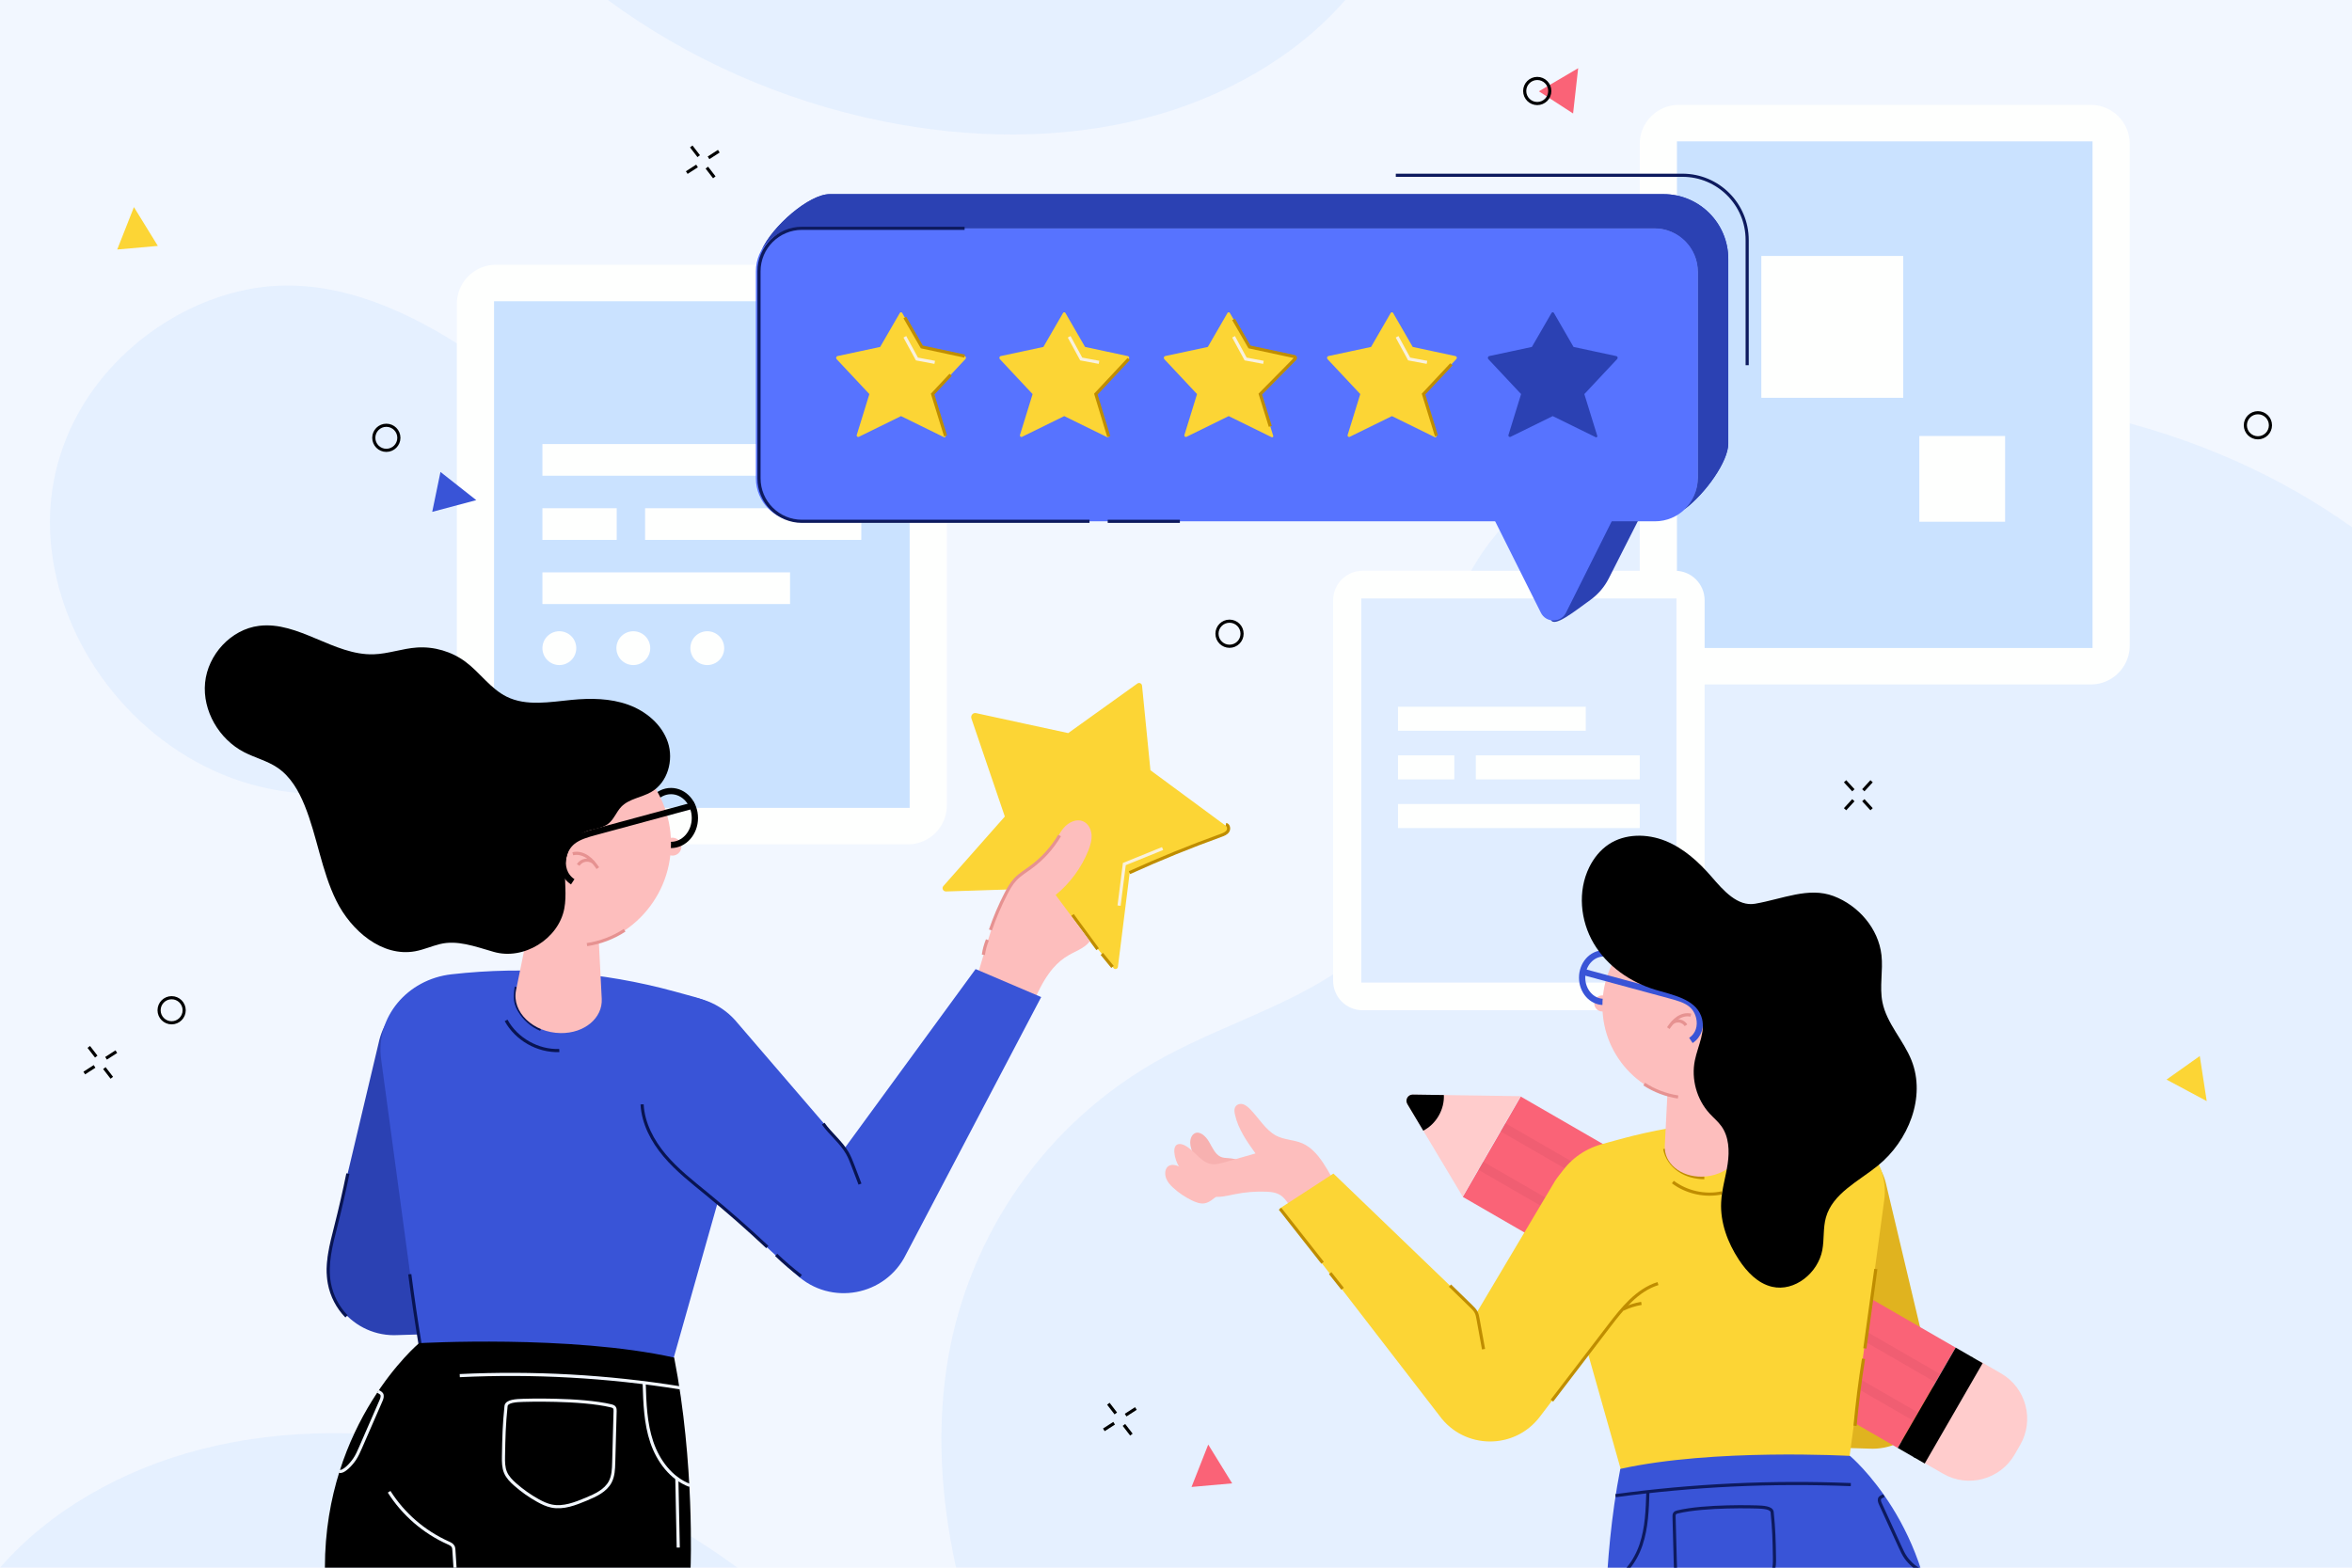 <?xml version="1.0" encoding="UTF-8"?>
<svg xmlns="http://www.w3.org/2000/svg" xmlns:xlink="http://www.w3.org/1999/xlink" version="1.1" x="0px" y="0px" viewBox="0 0 750 500" style="enable-background:new 0 0 750 500;" xml:space="preserve">
<g id="BACKGROUND">
	<rect style="fill:#F2F7FF;" width="750" height="500"></rect>
	<g style="opacity:0.7;">
		<path style="fill:#E0EDFF;" d="M750,168.156V500H304.854c-4.918-22.472-6.366-45.316-2.342-67.84    c6.696-37.5,30.04-74.137,68.884-95.158c21.95-11.884,48.691-18.966,65.35-35.565c30.977-30.876,12.817-77.963,30.211-115.186    c13.487-28.863,48.169-49.315,85.427-55.577C639.44,116.052,705.919,136.658,750,168.156z"></path>
		<path style="fill:#E0EDFF;" d="M428.987,0c-15.975,18.36-39.084,31.33-63.945,37.73c-27.11,6.99-56.161,6.5-83.669,0.92    C249.412,32.17,219.237,18.73,193.824,0H428.987z"></path>
		<path style="fill:#E0EDFF;" d="M0,500c15.975-18.36,39.084-31.33,63.945-37.73c27.11-6.99,56.161-6.5,83.669-0.92    c31.961,6.48,62.137,19.92,87.549,38.65H0z"></path>
		<path style="fill:#E0EDFF;" d="M16.42,175.199c3.838,33.393,28.411,63.508,60.355,73.967c31.944,10.46,69.569,0.71,92.414-23.946    c19.114-20.629,27.238-52.696,14.878-77.957c-7.256-14.829-20.446-25.869-34.184-35.025    c-18.788-12.522-40.561-22.66-63.078-20.992C50.177,93.959,11.063,128.589,16.42,175.199z"></path>
	</g>
</g>
<g id="OBJECTS">
	<g>
		<g>
			<path style="fill:#FEFFFE;" d="M301.926,96.874v160.011c0,4.602-2.512,8.624-6.229,10.758c-1.829,1.06-3.935,1.655-6.185,1.655     H158.103c-6.856,0-12.413-5.558-12.413-12.414V96.874c0-2.25,0.61-4.37,1.655-6.2c0.61-1.06,1.365-2.018,2.265-2.846     c2.207-2.091,5.198-3.383,8.493-3.383h131.409C296.365,84.446,301.926,90.007,301.926,96.874z"></path>
			<rect x="157.543" y="96.08" style="fill:#CAE2FF;" width="132.529" height="161.586"></rect>
			<g>
				<g>
					<rect x="205.705" y="162.092" style="fill:#FEFFFE;" width="68.94" height="10.103"></rect>
					<rect x="172.969" y="162.092" style="fill:#FEFFFE;" width="23.689" height="10.103"></rect>
				</g>
				
					<rect x="172.969" y="141.63" transform="matrix(-1 -1.224647e-16 1.224647e-16 -1 447.615 293.363)" style="fill:#FEFFFE;" width="101.676" height="10.103"></rect>
				
					<rect x="172.969" y="182.553" transform="matrix(-1 -1.224647e-16 1.224647e-16 -1 424.901 375.21)" style="fill:#FEFFFE;" width="78.962" height="10.103"></rect>
				<g>
					<path style="fill:#FEFFFE;" d="M172.969,206.722c0-2.979,2.415-5.394,5.394-5.394c2.979,0,5.394,2.415,5.394,5.394       c0,2.979-2.415,5.394-5.394,5.394C175.385,212.116,172.969,209.701,172.969,206.722z"></path>
					<path style="fill:#FEFFFE;" d="M196.557,206.722c0-2.979,2.415-5.394,5.394-5.394c2.979,0,5.394,2.415,5.394,5.394       c0,2.979-2.415,5.394-5.394,5.394C198.972,212.116,196.557,209.701,196.557,206.722z"></path>
					<path style="fill:#FEFFFE;" d="M220.144,206.722c0-2.979,2.415-5.394,5.394-5.394c2.979,0,5.394,2.415,5.394,5.394       c0,2.979-2.415,5.394-5.394,5.394C222.559,212.116,220.144,209.701,220.144,206.722z"></path>
				</g>
			</g>
		</g>
		<g>
			<path style="fill:#FEFFFE;" d="M679.119,45.878V205.89c0,4.602-2.512,8.624-6.229,10.758c-1.829,1.06-3.935,1.655-6.185,1.655     H535.296c-6.856,0-12.414-5.558-12.414-12.413V45.878c0-2.25,0.61-4.37,1.655-6.2c0.61-1.06,1.365-2.018,2.265-2.846     c2.207-2.091,5.198-3.383,8.494-3.383h131.409C673.558,33.45,679.119,39.011,679.119,45.878z"></path>
			<rect x="534.736" y="45.084" style="fill:#CAE2FF;" width="132.529" height="161.586"></rect>
			<g>
				<rect x="561.647" y="81.635" style="fill:#FEFFFE;" width="45.242" height="45.242"></rect>
				<rect x="612.03" y="139.058" style="fill:#FEFFFE;" width="27.349" height="27.349"></rect>
			</g>
		</g>
		<g>
			<path style="fill:#FEFFFE;" d="M543.568,191.468v121.329c0,3.49-1.905,6.539-4.723,8.158c-1.387,0.804-2.983,1.255-4.69,1.255     h-99.641c-5.198,0-9.413-4.214-9.413-9.413V191.468c0-1.706,0.462-3.314,1.255-4.701c0.462-0.804,1.035-1.53,1.717-2.158     c1.673-1.585,3.941-2.565,6.44-2.565h99.641C539.351,182.045,543.568,186.261,543.568,191.468z"></path>
			<rect x="434.089" y="190.866" style="fill:#E0EDFF;" width="100.49" height="122.523"></rect>
			<g>
				<g>
					
						<rect x="470.608" y="240.919" transform="matrix(-1 -1.224647e-16 1.224647e-16 -1 993.491 489.499)" style="fill:#FEFFFE;" width="52.274" height="7.661"></rect>
					
						<rect x="445.787" y="240.919" transform="matrix(-1 -1.224647e-16 1.224647e-16 -1 909.535 489.499)" style="fill:#FEFFFE;" width="17.962" height="7.661"></rect>
				</g>
				<rect x="445.787" y="256.435" style="fill:#FEFFFE;" width="77.096" height="7.661"></rect>
				<rect x="445.787" y="225.404" style="fill:#FEFFFE;" width="59.873" height="7.661"></rect>
			</g>
		</g>
	</g>
	<g>
		<g>
			<path style="fill:#2B41B3;" d="M512.982,184.517l13.043-25.692h-40.978l9.52,38.923c1.166,2.332,7.183-2.525,12.533-6.377     C509.578,189.586,511.599,187.241,512.982,184.517z"></path>
			<path style="fill:#2B41B3;" d="M551.106,82.575v58.929c0,5.589-7.15,15.814-14,20.95c2.667-2.513,4.337-6.097,4.337-10.062     V86.685c0-7.658-6.215-13.873-13.873-13.873H254.898c-5.208,0-9.754,2.876-12.113,7.122c3.393-7.776,15.261-18.01,21.775-18.01     h265.895C541.861,61.925,551.106,71.17,551.106,82.575z"></path>
			<path style="fill:#5773FF;" d="M241.029,152.549V86.534c0-7.577,6.142-13.719,13.719-13.719h272.976     c7.577,0,13.719,6.142,13.719,13.719v66.015c0,7.577-6.142,13.719-13.719,13.719H254.748     C247.171,166.268,241.029,160.125,241.029,152.549z"></path>
			<path style="fill:#5773FF;" d="M499.362,195.417l16.481-32.963h-40.978l16.481,32.963     C492.998,198.719,497.71,198.719,499.362,195.417z"></path>
			<path style="fill:#2B41B3;" d="M551.106,82.575v58.929c0,5.589-7.15,15.814-14,20.95c2.667-2.513,4.337-6.097,4.337-10.062     V86.685c0-7.658-6.215-13.873-13.873-13.873H254.898c-5.208,0-9.754,2.876-12.113,7.122c3.393-7.776,15.261-18.01,21.775-18.01     h265.895C541.861,61.925,551.106,71.17,551.106,82.575z"></path>
		</g>
		<g>
			<path style="fill:#2B41B3;" d="M515.691,114.497l-10.48,11.195l4.129,13.342c0.03,0.075,0.015,0.149-0.015,0.209     c-0.06,0.179-0.283,0.313-0.477,0.209l-13.714-6.738l-13.446,6.604c-0.387,0.179-0.805-0.179-0.671-0.581l4.025-13.044     l-10.435-11.136c-0.313-0.343-0.149-0.909,0.313-0.999l7.185-1.535l6.38-1.371l6.261-10.822c0.164-0.313,0.611-0.313,0.775,0     l6.246,10.822l13.64,2.922C515.825,113.663,515.989,114.184,515.691,114.497z"></path>
			<g>
				<path style="fill:#FCD535;" d="M307.874,114.497l-10.48,11.195l4.129,13.342c0.03,0.075,0.015,0.149-0.015,0.209      c-0.06,0.179-0.283,0.313-0.477,0.209l-13.715-6.738l-13.446,6.604c-0.387,0.179-0.805-0.179-0.671-0.581l4.025-13.044      l-10.435-11.136c-0.313-0.343-0.149-0.909,0.313-0.999l7.185-1.535l6.38-1.371l6.261-10.822c0.164-0.313,0.611-0.313,0.775,0      l6.246,10.822l13.64,2.922C308.008,113.663,308.172,114.184,307.874,114.497z"></path>
				<polyline style="fill:none;stroke:#BF8D00;stroke-miterlimit:10;" points="288.539,101.274 293.951,110.651 307.591,113.573           "></polyline>
				<polyline style="fill:none;stroke:#BF8D00;stroke-miterlimit:10;" points="303.153,119.541 297.394,125.693 301.524,139.034           "></polyline>
				<polyline style="fill:none;stroke:#F9F1DE;stroke-miterlimit:10;" points="288.539,107.424 292.385,114.497 298.065,115.565           "></polyline>
			</g>
			<g>
				<g>
					<path style="fill:#FCD535;" d="M359.925,114.497l-10.48,11.195l4.129,13.342c0.03,0.075,0.015,0.149-0.015,0.209       c-0.06,0.179-0.283,0.313-0.477,0.209l-13.714-6.738l-13.446,6.604c-0.387,0.179-0.805-0.179-0.671-0.581l4.025-13.044       l-10.435-11.136c-0.313-0.343-0.149-0.909,0.313-0.999l7.185-1.535l6.38-1.371l6.261-10.822c0.164-0.313,0.611-0.313,0.775,0       l6.246,10.822l13.64,2.922C360.059,113.663,360.223,114.184,359.925,114.497z"></path>
				</g>
				<polyline style="fill:none;stroke:#BF8D00;stroke-miterlimit:10;" points="359.925,114.497 349.446,125.693 353.56,139.243           "></polyline>
				<polyline style="fill:none;stroke:#F9F1DE;stroke-miterlimit:10;" points="340.933,107.424 344.78,114.497 350.459,115.565           "></polyline>
			</g>
			<g>
				<path style="fill:#FCD535;" d="M412.359,114.497l-10.48,11.195l4.129,13.342c0.03,0.075,0.015,0.149-0.015,0.209      c-0.06,0.179-0.283,0.313-0.477,0.209l-13.714-6.738l-13.446,6.604c-0.388,0.179-0.805-0.179-0.671-0.581l4.025-13.044      l-10.435-11.136c-0.313-0.343-0.149-0.909,0.313-0.999l7.185-1.535l6.38-1.371l6.261-10.822c0.164-0.313,0.611-0.313,0.775,0      l6.246,10.822l13.64,2.922C412.493,113.663,412.657,114.184,412.359,114.497z"></path>
				<path style="fill:none;stroke:#BF8D00;stroke-miterlimit:10;" d="M393.356,101.85l5.08,8.802l14.309,3.065      c0.345,0.074,0.472,0.5,0.224,0.751l-11.09,11.225l3.186,10.293"></path>
				<polyline style="fill:none;stroke:#F9F1DE;stroke-miterlimit:10;" points="393.356,107.424 397.202,114.497 402.882,115.565           "></polyline>
			</g>
			<g>
				<path style="fill:#FCD535;" d="M464.41,114.497l-10.48,11.195l4.129,13.342c0.03,0.075,0.015,0.149-0.015,0.209      c-0.06,0.179-0.283,0.313-0.477,0.209l-13.715-6.738l-13.446,6.604c-0.388,0.179-0.805-0.179-0.671-0.581l4.025-13.044      l-10.435-11.136c-0.313-0.343-0.149-0.909,0.313-0.999l7.185-1.535l6.38-1.371l6.261-10.822c0.164-0.313,0.611-0.313,0.775,0      l6.246,10.822l13.64,2.922C464.544,113.663,464.708,114.184,464.41,114.497z"></path>
				<polyline style="fill:none;stroke:#BF8D00;stroke-miterlimit:10;" points="462.83,116.185 453.93,125.693 458.06,139.034           "></polyline>
				<polyline style="fill:none;stroke:#F9F1DE;stroke-miterlimit:10;" points="445.504,107.424 449.351,114.497 455.03,115.565           "></polyline>
			</g>
		</g>
		<g>
			<path style="fill:none;stroke:#0D1A5E;stroke-miterlimit:10;" d="M347.417,166.268h-91.669c-7.577,0-13.719-6.142-13.719-13.719     V86.534c0-7.577,6.142-13.719,13.719-13.719h51.843"></path>
			<line style="fill:none;stroke:#0D1A5E;stroke-miterlimit:10;" x1="376.236" y1="166.268" x2="353.226" y2="166.268"></line>
		</g>
		<path style="fill:none;stroke:#0D1A5E;stroke-miterlimit:10;" d="M445.089,55.895h91.397c11.405,0,20.65,9.245,20.65,20.65v39.929    "></path>
	</g>
	<g>
		<defs>
			<rect id="SVGID_1_" width="750" height="500"></rect>
		</defs>
		<clipPath id="SVGID_00000157998128614442502950000007000529349037533362_">
			<use xlink:href="#SVGID_1_" style="overflow:visible;"></use>
		</clipPath>
		<g style="clip-path:url(#SVGID_00000157998128614442502950000007000529349037533362_);">
			<g>
				<path style="fill:#2B41B3;" d="M163.511,345.537l-17.224,47.694l67.844,7.986l2.434,21.861l-89.658,2.734      c-14.297,0.798-25.333-12.389-22.028-26.321l15.834-66.745c2.446-11.73,13.685-19.463,25.515-17.553l0,0      C160.353,317.474,168.755,332.225,163.511,345.537z"></path>
				<path style="fill:#3954D7;" d="M143.967,310.744L143.967,310.744c23.867-2.706,48.068-0.841,71.149,5.483l6.301,1.727      c13.415,3.676,21.256,16.756,17.66,29.458l-24.548,86.714l-80.636-4.877l-12.362-91.429      C119.731,324.502,129.8,312.351,143.967,310.744z"></path>
				<g>
					<g>
						<path style="fill:#FCD535;" d="M390.898,265.67l-30.67,12.747l-3.752,30.015c-0.008,0.174-0.104,0.308-0.216,0.399        c-0.277,0.3-0.838,0.365-1.128-0.014l-21.057-25.532l-32.429,1.039c-0.924,0.007-1.429-1.071-0.805-1.746l19.579-22.153        l-10.661-31.286c-0.312-0.956,0.517-1.928,1.509-1.692l15.551,3.379l13.816,2.985l22.011-15.775        c0.603-0.471,1.486-0.072,1.53,0.691l2.673,26.932l24.314,17.934C391.908,264.142,391.766,265.318,390.898,265.67z"></path>
						<g>
							<path style="fill:none;stroke:#BF8D00;stroke-miterlimit:10;" d="M341.983,291.818c2.676,3.643,5.353,7.286,8.029,10.929"></path>
							<path style="fill:none;stroke:#BF8D00;stroke-miterlimit:10;" d="M351.349,304.236c1.136,1.385,2.271,2.771,3.407,4.156"></path>
							<path style="fill:none;stroke:#BF8D00;stroke-miterlimit:10;" d="M360.159,278.326c9.568-4.344,19.309-8.307,29.192-11.877         c0.821-0.297,1.701-0.634,2.178-1.365c0.478-0.731,0.243-1.961-0.613-2.135"></path>
							<path style="fill:none;stroke:#F9F1DE;stroke-miterlimit:10;" d="M356.844,288.848c0.55-4.292,1.099-8.584,1.68-13.262         c4.067-1.65,8.134-3.299,12.201-4.949"></path>
						</g>
					</g>
					<g>
						<path style="fill:#FDBEBD;" d="M311.209,312.694c1.924-6.522,3.848-13.045,5.994-19.498c1.444-4.344,3.056-8.771,6.085-12.203        c3.636-4.119,9.056-6.497,12.189-11.011c1.329-1.915,2.191-4.146,3.704-5.92c1.513-1.773,4.03-3.034,6.174-2.119        c1.608,0.686,2.562,2.449,2.714,4.191c0.152,1.742-0.371,3.471-1.012,5.098c-2.147,5.445-5.889,10.52-10.436,14.205        c0,0,10.342,13.942,10.914,14.776c-4.16,5.241-11.145,1.765-18.646,21.145L311.209,312.694z"></path>
						<g>
							<path style="fill:none;stroke:#E69291;stroke-miterlimit:10;" d="M337.883,266.471c-2.345,3.983-5.514,7.479-9.25,10.202         c-1.65,1.204-3.425,2.271-4.83,3.754c-1.289,1.36-2.216,3.017-3.074,4.682c-1.91,3.706-3.55,7.552-4.901,11.496"></path>
							<path style="fill:none;stroke:#E69291;stroke-miterlimit:10;" d="M314.865,299.749c-0.618,1.531-1.053,3.136-1.292,4.77"></path>
						</g>
					</g>
				</g>
				<path style="fill:#3954D7;" d="M235.241,326.34l34.177,39.752l41.679-57.013l20.916,8.923l-43.119,82.099      c-6.549,13.275-24.032,16.506-34.893,6.448l-52.033-48.186c-9.316-8.165-10.563-22.214-2.83-31.892l0,0      C208.373,314.915,225.924,314.851,235.241,326.34z"></path>
				<g>
					<path style="fill:none;stroke:#081452;stroke-miterlimit:10;" d="M204.749,352.223c0.324,6.044,3.308,11.692,7.212,16.317       c3.904,4.626,8.713,8.381,13.396,12.216c6.633,5.433,13.08,11.094,19.326,16.968"></path>
					<path style="fill:none;stroke:#081452;stroke-miterlimit:10;" d="M247.505,400.231c2.504,2.401,5.141,4.663,7.894,6.774"></path>
					<path style="fill:none;stroke:#081452;stroke-miterlimit:10;" d="M262.513,358.376c2.32,3.328,5.691,5.871,7.698,9.397       c0.74,1.299,1.277,2.702,1.81,4.098c0.737,1.929,1.474,3.858,2.211,5.787"></path>
					<path style="fill:none;stroke:#081452;stroke-miterlimit:10;" d="M130.669,406.405c0.977,7.556,2.088,15.095,3.332,22.611"></path>
					<path style="fill:none;stroke:#081452;stroke-miterlimit:10;" d="M164.616,314.779c-0.279,1.832-0.477,3.737,0.062,5.51       c0.203,0.668,0.507,1.301,0.854,1.906c1.556,2.715,4.02,4.899,6.903,6.118"></path>
					<path style="fill:none;stroke:#081452;stroke-miterlimit:10;" d="M161.385,325.441c3.291,6,10.122,9.874,16.961,9.619"></path>
					<path style="fill:none;stroke:#081452;stroke-miterlimit:10;" d="M110.933,374.313c-1.137,5.584-2.408,11.141-3.81,16.664       c-1.529,6.022-3.227,12.256-2.092,18.365c0.731,3.936,2.656,7.642,5.455,10.505"></path>
				</g>
			</g>
			<g>
				<path style="fill:#FDBEBD;" d="M211.567,270.033c0-1.578,1.279-2.857,2.857-2.857c1.578,0,2.857,1.279,2.857,2.857      c0,1.578-1.279,2.857-2.857,2.857C212.846,272.89,211.567,271.611,211.567,270.033z"></path>
				
					<ellipse style="fill:none;stroke:#000000;stroke-width:2;stroke-miterlimit:10;" cx="213.965" cy="260.897" rx="7.619" ry="8.592"></ellipse>
				<circle style="fill:#FDBEBD;" cx="180.497" cy="269.014" r="33.468"></circle>
				<path style="fill:#FDBEBD;" d="M164.551,315.835l3.8-18.632l22.613,3.325l0.917,18.048c0.312,6.144-5.55,11.023-13.116,10.917      l0,0C170.03,329.372,163.14,322.751,164.551,315.835z"></path>
				<path d="M157.418,303.586c9.528,2.773,20.692-4.082,22.529-13.834c0.809-4.293,0.023-8.717,0.243-13.08      c0.22-4.363,1.842-9.143,5.757-11.081c2.61-1.292,5.894-1.133,8.15-2.974c1.72-1.403,2.468-3.687,4.002-5.29      c2.484-2.596,6.478-2.944,9.587-4.743c5.219-3.02,7.194-10.132,5.28-15.85c-1.914-5.718-7.034-9.963-12.711-11.994      c-5.677-2.031-11.874-2.101-17.877-1.527c-7.018,0.672-14.501,2.114-20.82-1.013c-5.148-2.548-8.487-7.673-13.092-11.106      c-4.415-3.292-10.025-4.945-15.52-4.573c-4.654,0.315-9.147,2.018-13.81,2.163c-12.678,0.394-23.952-10.637-36.54-9.076      c-8.933,1.107-16.326,9.182-17.199,18.141c-0.874,8.959,4.468,18.043,12.47,22.165c3.477,1.791,7.386,2.742,10.623,4.937      c4.138,2.806,6.751,7.363,8.634,11.995c4.031,9.914,5.37,20.835,10.111,30.429c4.741,9.594,14.638,18.054,25.164,16.119      c2.71-0.498,5.255-1.651,7.932-2.301C145.741,299.777,151.19,301.773,157.418,303.586z"></path>
				<path style="fill:none;stroke:#000000;stroke-width:2;stroke-miterlimit:10;" d="M221.553,256.757      c-10.564,2.86-21.128,5.719-31.692,8.579c-2.62,0.709-5.342,1.468-7.267,3.013c-1.634,1.312-2.536,3.086-2.935,4.88      c-0.638,2.866,0.109,6.125,2.97,8.016"></path>
				<g>
					<path style="fill:none;stroke:#E69291;stroke-miterlimit:10;" d="M182.643,272.305c1.585-0.424,3.311,0.068,4.668,0.991       c1.357,0.923,2.396,2.238,3.326,3.59"></path>
					<path style="fill:none;stroke:#E69291;stroke-miterlimit:10;" d="M184.367,275.876c0.494-0.777,1.323-1.332,2.23-1.494       c0.906-0.161,1.876,0.074,2.608,0.632"></path>
				</g>
				<path style="fill:none;stroke:#E69291;stroke-miterlimit:10;" d="M187.166,301.277c4.269-0.637,8.396-2.21,12.007-4.575"></path>
			</g>
			<g>
				<path d="M133.629,428.39c0,0-30.027,25.158-30.027,71.61c28.735,0,116.615,0,116.615,0s1.334-33.394-5.237-67.011      C181.889,425.656,133.629,428.39,133.629,428.39z"></path>
				<g>
					<path style="fill:none;stroke:#F2F7FF;stroke-miterlimit:10;" d="M146.608,438.742c23.48-1.127,47.076,0.184,70.287,3.904"></path>
					<path style="fill:none;stroke:#F2F7FF;stroke-miterlimit:10;" d="M161.364,448.468c-0.617,6.036-0.711,9.972-0.812,16.039       c-0.029,1.736-0.026,3.529,0.652,5.127c0.646,1.525,1.852,2.737,3.094,3.833c2.211,1.95,4.633,3.66,7.21,5.093       c1.392,0.774,2.848,1.474,4.409,1.79c3.729,0.756,7.507-0.738,11.018-2.203c2.971-1.239,6.172-2.682,7.661-5.536       c0.972-1.864,1.05-4.049,1.106-6.15c0.148-5.458,0.295-10.916,0.443-16.374c0.011-0.398,0.012-0.829-0.226-1.148       c-0.218-0.293-0.58-0.449-0.934-0.534c-9.917-2.389-28.068-1.78-28.068-1.78C164.686,446.697,161.533,446.819,161.364,448.468z       "></path>
					<path style="fill:none;stroke:#F2F7FF;stroke-miterlimit:10;" d="M124.085,475.787c4.495,7.109,11.124,12.85,18.802,16.284       c0.618,0.276,1.289,0.58,1.604,1.179c0.192,0.365,0.222,0.789,0.248,1.201c0.119,1.854,0.239,3.708,0.358,5.563"></path>
					<path style="fill:none;stroke:#F2F7FF;stroke-miterlimit:10;" d="M205.417,441.2c0.19,6.325,0.398,12.759,2.426,18.754       c2.027,5.994,6.18,11.594,12.11,13.802"></path>
					<path style="fill:none;stroke:#F2F7FF;stroke-miterlimit:10;" d="M215.823,471.25c0.152,7.443,0.304,14.887,0.457,22.33"></path>
					<path style="fill:none;stroke:#F2F7FF;stroke-miterlimit:10;" d="M108.176,469.264c1.383,0.414,3.781-2.199,4.911-3.88       c0.769-1.145,1.324-2.417,1.875-3.681c2.155-4.945,4.31-9.889,6.465-14.834c0.26-0.596,0.526-1.235,0.417-1.877       c-0.109-0.641-0.717-0.878-1.325-1.231"></path>
				</g>
			</g>
		</g>
		<g style="clip-path:url(#SVGID_00000157998128614442502950000007000529349037533362_);">
			<g>
				<path style="fill:#E0B31F;" d="M563.028,389.736l15.512,42.953l-61.1,7.192l-2.192,19.688l80.745,2.462      c12.875,0.719,22.815-11.158,19.838-23.705l-14.26-60.109c-2.203-10.564-12.325-17.528-22.979-15.808l0,0      C565.871,364.462,558.305,377.747,563.028,389.736z"></path>
				<g>
					
						<rect x="526.515" y="325.573" transform="matrix(0.5 -0.866 0.866 0.5 -78.745 674.92)" style="fill:#FA6377;" width="36.954" height="160.133"></rect>
					<path style="fill:#FFCCCC;" d="M612.734,466.065l6.862,3.96c7.995,4.614,18.216,1.873,22.83-6.122l1.763-3.055       c4.614-7.995,1.873-18.216-6.122-22.83l-6.862-3.96L612.734,466.065z"></path>
					<g style="opacity:0.141;">
						
							<line style="fill:none;stroke:#AF3F52;stroke-width:3;stroke-miterlimit:10;" x1="472.107" y1="371.75" x2="610.802" y2="451.789"></line>
						
							<line style="fill:none;stroke:#AF3F52;stroke-width:3;stroke-miterlimit:10;" x1="479.183" y1="359.49" x2="617.877" y2="439.529"></line>
					</g>
					<g>
						
							<rect x="598.625" y="444.063" transform="matrix(0.5 -0.866 0.866 0.5 -78.722 758.185)" width="36.954" height="6.379"></rect>
						
							<rect x="602.747" y="447.652" transform="matrix(0.5 -0.866 0.866 0.5 -78.718 762.95)" width="36.954" height="3.959"></rect>
					</g>
					<path style="fill:#FFCCCC;" d="M484.881,349.615l-18.471,32.007l-12.556-21l-5.084-8.511c-0.795-1.333,0.181-3.024,1.733-3.003       l9.913,0.144L484.881,349.615z"></path>
					<path d="M460.416,349.251c0.092,2.217-0.444,4.518-1.657,6.622c-1.214,2.103-2.934,3.711-4.904,4.748l-5.084-8.511       c-0.795-1.333,0.181-3.024,1.733-3.003L460.416,349.251z"></path>
				</g>
				<path style="fill:#FCD535;" d="M580.628,358.402L580.628,358.402c-21.494-2.437-43.29-0.757-64.076,4.938l-5.675,1.555      c-12.081,3.311-19.143,15.09-15.905,26.53l22.108,78.094l72.62-4.392l11.133-82.34      C602.455,370.792,593.388,359.849,580.628,358.402z"></path>
				<g>
					<path style="fill:#FDBEBD;" d="M396.692,378.771c-2.983-0.164-5.947,0.723-8.396,2.512c-1.315,0.96-2.548,2.203-4.111,2.492       c-1.406,0.26-2.868-0.298-4.221-0.966c-2.105-1.039-4.124-2.369-5.922-4.044c-0.851-0.793-1.672-1.694-2.137-2.828       c-0.464-1.134-0.502-2.549,0.147-3.472c1.115-1.585,3.413-0.921,5.004,0.221c1.591,1.142,3.197,2.704,5.006,2.579       c0.862-0.06,1.641-0.509,2.424-0.884c2.152-1.031,4.586-1.55,6.934-0.897C393.768,374.137,395.988,376.123,396.692,378.771z"></path>
					<path style="fill:#F7B1B0;" d="M401.459,379.365c-2.705-1.644-5.788-2.361-8.735-2.032c-1.582,0.177-3.193,0.642-4.752,0.108       c-1.402-0.48-2.549-1.704-3.552-2.968c-1.562-1.967-2.933-4.146-3.97-6.513c-0.491-1.121-0.913-2.321-0.917-3.546       c-0.004-1.225,0.494-2.48,1.444-2.96c1.631-0.824,3.513,0.913,4.559,2.712c1.046,1.798,1.947,3.972,3.673,4.772       c0.822,0.381,1.713,0.381,2.581,0.448c2.385,0.182,4.838,0.954,6.77,2.706C400.492,373.845,401.803,376.697,401.459,379.365z"></path>
					<path style="fill:#FDBEBD;" d="M426.86,379.307c-3.308-5.512-6.141-12.238-11.511-14.622c-2.733-1.213-5.767-1.077-8.436-2.49       c-3.284-1.74-5.433-5.48-8.139-8.295c-0.753-0.783-1.599-1.525-2.573-1.756c-0.973-0.231-2.091,0.199-2.442,1.234       c-0.22,0.649-0.111,1.402,0.044,2.102c1.042,4.727,3.91,8.703,6.549,12.397c-3.304,0.944-6.607,1.888-9.91,2.831       c-1.499,0.428-3.061,0.858-4.612,0.474c-3.192-0.792-5.285-4.699-8.369-6.025c-0.855-0.368-1.909-0.476-2.52,0.235       c-0.476,0.553-0.536,1.436-0.462,2.24c0.298,3.246,2.286,6.042,4.335,8.409c2.086,2.409,4.478,4.713,7.304,5.431       c2.572,0.653,5.158-0.09,7.692-0.6c3.255-0.654,6.588-0.922,9.931-0.798c1.857,0.069,3.857,0.321,5.339,1.72       c1.669,1.576,2.569,3.591,3.938,5.874L426.86,379.307z"></path>
				</g>
				<path style="fill:#FCD535;" d="M495.178,377.812l-24.137,40.576l-45.837-44.094l-17.167,11.167l51.014,66.123      c7.874,10.758,23.884,10.906,31.955,0.295l38.665-50.834c6.995-8.692,5.916-21.348-2.448-28.73l0,0      C517.235,363.5,501.657,366.172,495.178,377.812z"></path>
				<g>
					<path style="fill:none;stroke:#BF8D00;stroke-miterlimit:10;" d="M494.868,446.738c6.074-7.943,12.148-15.886,18.222-23.828       c4.252-5.56,8.927-11.426,15.604-13.525"></path>
					<path style="fill:none;stroke:#BF8D00;stroke-miterlimit:10;" d="M517.547,417.556c1.856-0.882,3.832-1.509,5.857-1.859"></path>
					<path style="fill:none;stroke:#BF8D00;stroke-miterlimit:10;" d="M462.361,410.031c2.264,2.207,4.528,4.414,6.792,6.621       c0.577,0.563,1.164,1.139,1.536,1.854c0.348,0.669,0.487,1.424,0.622,2.167c0.585,3.212,1.171,6.424,1.756,9.636"></path>
					<path style="fill:none;stroke:#BF8D00;stroke-miterlimit:10;" d="M408.18,385.514c4.519,5.742,9.039,11.484,13.558,17.226"></path>
					<path style="fill:none;stroke:#BF8D00;stroke-miterlimit:10;" d="M424.17,406.053c1.321,1.666,2.642,3.331,3.964,4.997"></path>
					<path style="fill:none;stroke:#BF8D00;stroke-miterlimit:10;" d="M598.162,404.745c-1.166,8.439-2.331,16.878-3.497,25.318"></path>
					<path style="fill:none;stroke:#BF8D00;stroke-miterlimit:10;" d="M594.237,433.376c-1.134,7.093-2.034,14.223-2.697,21.375"></path>
					<path style="fill:none;stroke:#BF8D00;stroke-miterlimit:10;" d="M530.826,366.397c0.495,2.786,2.272,5.268,4.611,6.861       c2.339,1.593,5.198,2.335,8.028,2.358"></path>
					<path style="fill:none;stroke:#BF8D00;stroke-miterlimit:10;" d="M533.434,377.008c4.411,3.304,10.274,4.592,15.664,3.44"></path>
				</g>
			</g>
			<g>
				<path style="fill:#3954D7;" d="M589.939,464.352c0,0,27.042,22.657,27.042,64.491c-25.878,0-105.022,0-105.022,0      s-1.202-30.074,4.717-60.349C546.476,461.89,589.939,464.352,589.939,464.352z"></path>
				<g>
					<path style="fill:none;stroke:#0D1A5E;stroke-miterlimit:10;" d="M590.179,473.505c-25.064-1.018-50.252,0.166-75.029,3.526"></path>
					<path style="fill:none;stroke:#0D1A5E;stroke-miterlimit:10;" d="M565.103,482.289c0.555,5.452,0.64,9.006,0.731,14.486       c0.026,1.568,0.023,3.187-0.586,4.631c-0.582,1.377-1.666,2.472-2.783,3.462c-1.989,1.761-4.168,3.306-6.485,4.6       c-1.252,0.699-2.562,1.331-3.966,1.617c-3.354,0.683-6.753-0.667-9.912-1.989c-2.673-1.119-5.552-2.422-6.891-5       c-0.874-1.683-0.944-3.657-0.995-5.554c-0.133-4.93-0.266-9.859-0.398-14.788c-0.01-0.359-0.01-0.749,0.203-1.036       c0.196-0.264,0.521-0.405,0.841-0.482c8.92-2.158,25.249-1.608,25.249-1.608C562.115,480.689,564.952,480.8,565.103,482.289z"></path>
					<path style="fill:none;stroke:#0D1A5E;stroke-miterlimit:10;" d="M598.638,506.963c-4.043,6.421-10.007,11.606-16.914,14.707       c-0.556,0.25-1.16,0.524-1.443,1.065c-0.172,0.329-0.2,0.713-0.223,1.084c-0.107,1.675-0.215,3.349-0.322,5.024"></path>
					<path style="fill:none;stroke:#0D1A5E;stroke-miterlimit:10;" d="M525.475,475.725c-0.171,5.713-0.358,11.524-2.182,16.938       c-1.824,5.414-5.559,10.471-10.894,12.465"></path>
					<path style="fill:none;stroke:#0D1A5E;stroke-miterlimit:10;" d="M516.114,502.866c-0.137,6.723-0.274,13.445-0.411,20.168"></path>
					<path style="fill:none;stroke:#0D1A5E;stroke-miterlimit:10;" d="M612.764,500.536c-1.458,0.319-3.874-2.134-4.996-3.696       c-0.764-1.064-1.301-2.234-1.833-3.397c-2.082-4.548-4.163-9.096-6.245-13.643c-0.251-0.548-0.507-1.136-0.371-1.71       c0.135-0.574,0.779-0.765,1.426-1.059"></path>
				</g>
			</g>
			<g>
				<path style="fill:#FDBEBD;" d="M513.525,320.041c0-1.421-1.152-2.573-2.573-2.573c-1.421,0-2.573,1.152-2.573,2.573      c0,1.421,1.152,2.573,2.573,2.573C512.373,322.614,513.525,321.462,513.525,320.041z"></path>
				<path style="fill:none;stroke:#3954D7;stroke-width:2;stroke-miterlimit:10;" d="M518.227,311.813      c0-4.273-3.072-7.738-6.861-7.738c-3.789,0-6.861,3.464-6.861,7.738c0,4.273,3.072,7.737,6.861,7.737      C515.155,319.551,518.227,316.086,518.227,311.813z"></path>
				<circle style="fill:#FDBEBD;" cx="541.115" cy="320.821" r="30.141"></circle>
				<path style="fill:#FDBEBD;" d="M555.476,362.987l-3.423-16.78l-20.365,2.994l-0.826,16.254      c-0.281,5.533,4.998,9.928,11.812,9.832l0,0C550.541,375.178,556.746,369.215,555.476,362.987z"></path>
				<path style="fill:none;stroke:#3954D7;stroke-width:2;stroke-miterlimit:10;" d="M504.14,309.782      c9.514,2.575,19.028,5.151,28.541,7.726c2.359,0.639,4.811,1.322,6.545,2.714c1.472,1.182,2.283,2.779,2.643,4.395      c0.574,2.581-0.099,5.516-2.675,7.219"></path>
				<g>
					<path style="fill:none;stroke:#E69291;stroke-miterlimit:10;" d="M539.181,323.784c-1.428-0.382-2.982,0.061-4.204,0.893       c-1.222,0.831-2.158,2.016-2.995,3.233"></path>
					<path style="fill:none;stroke:#E69291;stroke-miterlimit:10;" d="M537.629,327c-0.445-0.7-1.192-1.2-2.008-1.345       c-0.816-0.145-1.69,0.066-2.349,0.569"></path>
				</g>
				<path style="fill:none;stroke:#E69291;stroke-miterlimit:10;" d="M535.108,349.876c-3.845-0.574-7.562-1.99-10.814-4.12"></path>
				<path d="M559.676,288.234c-5.62,0.975-10.138-4.248-13.868-8.564c-4.11-4.756-8.906-9.128-14.737-11.474      c-5.832-2.345-12.858-2.385-18.091,1.097c-2.704,1.799-4.796,4.431-6.225,7.347c-3.709,7.566-2.852,16.96,1.425,24.219      c4.278,7.26,11.669,12.416,19.74,14.835c5.569,1.669,12.461,2.907,14.534,8.338c1.727,4.526-1.016,9.386-1.992,14.132      c-1.229,5.977,0.575,12.498,4.702,16.994c1.245,1.357,2.689,2.542,3.76,4.04c2.411,3.376,2.596,7.868,1.999,11.974      c-0.598,4.105-1.882,8.115-2.085,12.259c-0.318,6.484,2.065,12.879,5.624,18.308c2.569,3.92,6.059,7.614,10.626,8.67      c7.194,1.664,14.65-4.435,16.006-11.694c0.645-3.453,0.203-7.075,1.161-10.455c2.165-7.639,10.375-11.484,16.546-16.481      c9.771-7.912,15.381-21.868,10.748-33.556c-2.563-6.465-7.917-11.762-9.282-18.581c-0.986-4.927,0.254-10.047-0.31-15.04      c-0.954-8.44-7.32-15.803-15.266-18.805C576.742,282.796,568.531,286.697,559.676,288.234z"></path>
			</g>
		</g>
	</g>
	<g>
		<polygon style="fill:#FA6377;" points="503.241,21.748 490.716,29.122 501.625,36.192   "></polygon>
		<polygon style="fill:#3954D7;" points="151.874,159.518 140.458,150.522 137.828,163.253   "></polygon>
		<polygon style="fill:#FA6377;" points="385.279,460.728 379.954,474.252 392.904,473.102   "></polygon>
		<polygon style="fill:#FCD535;" points="42.706,66.053 37.381,79.577 50.33,78.427   "></polygon>
		<polygon style="fill:#FCD535;" points="703.671,351.179 701.461,336.814 690.853,344.328   "></polygon>
		<circle style="fill:none;stroke:#000000;stroke-miterlimit:10;" cx="490.193" cy="29.021" r="4"></circle>
		<circle style="fill:none;stroke:#000000;stroke-miterlimit:10;" cx="123.193" cy="139.633" r="4"></circle>
		<circle style="fill:none;stroke:#000000;stroke-miterlimit:10;" cx="54.729" cy="322.21" r="4"></circle>
		<circle style="fill:none;stroke:#000000;stroke-miterlimit:10;" cx="392.068" cy="202.118" r="4"></circle>
		<circle style="fill:none;stroke:#000000;stroke-miterlimit:10;" cx="719.994" cy="135.633" r="4"></circle>
		<g>
			<line style="fill:none;stroke:#000000;stroke-miterlimit:10;" x1="590.994" y1="252.046" x2="588.352" y2="249.176"></line>
			<line style="fill:none;stroke:#000000;stroke-miterlimit:10;" x1="594.165" y1="252.046" x2="596.807" y2="249.176"></line>
			<line style="fill:none;stroke:#000000;stroke-miterlimit:10;" x1="590.994" y1="255.22" x2="588.352" y2="258.091"></line>
			<line style="fill:none;stroke:#000000;stroke-miterlimit:10;" x1="594.165" y1="255.22" x2="596.807" y2="258.091"></line>
		</g>
		<g>
			<line style="fill:none;stroke:#000000;stroke-miterlimit:10;" x1="355.269" y1="453.927" x2="351.991" y2="456.042"></line>
			<line style="fill:none;stroke:#000000;stroke-miterlimit:10;" x1="355.807" y1="450.801" x2="353.427" y2="447.711"></line>
			<line style="fill:none;stroke:#000000;stroke-miterlimit:10;" x1="358.396" y1="454.466" x2="360.776" y2="457.556"></line>
			<line style="fill:none;stroke:#000000;stroke-miterlimit:10;" x1="358.935" y1="451.34" x2="362.212" y2="449.225"></line>
		</g>
		<g>
			<line style="fill:none;stroke:#000000;stroke-miterlimit:10;" x1="222.269" y1="52.927" x2="218.991" y2="55.042"></line>
			<line style="fill:none;stroke:#000000;stroke-miterlimit:10;" x1="222.807" y1="49.801" x2="220.427" y2="46.71"></line>
			<line style="fill:none;stroke:#000000;stroke-miterlimit:10;" x1="225.396" y1="53.466" x2="227.776" y2="56.556"></line>
			<line style="fill:none;stroke:#000000;stroke-miterlimit:10;" x1="225.935" y1="50.34" x2="229.212" y2="48.225"></line>
		</g>
		<g>
			<line style="fill:none;stroke:#000000;stroke-miterlimit:10;" x1="30.15" y1="340.121" x2="26.872" y2="342.236"></line>
			<line style="fill:none;stroke:#000000;stroke-miterlimit:10;" x1="30.688" y1="336.995" x2="28.308" y2="333.905"></line>
			<line style="fill:none;stroke:#000000;stroke-miterlimit:10;" x1="33.277" y1="340.66" x2="35.657" y2="343.75"></line>
			<line style="fill:none;stroke:#000000;stroke-miterlimit:10;" x1="33.816" y1="337.534" x2="37.093" y2="335.419"></line>
		</g>
	</g>
</g>
</svg>
